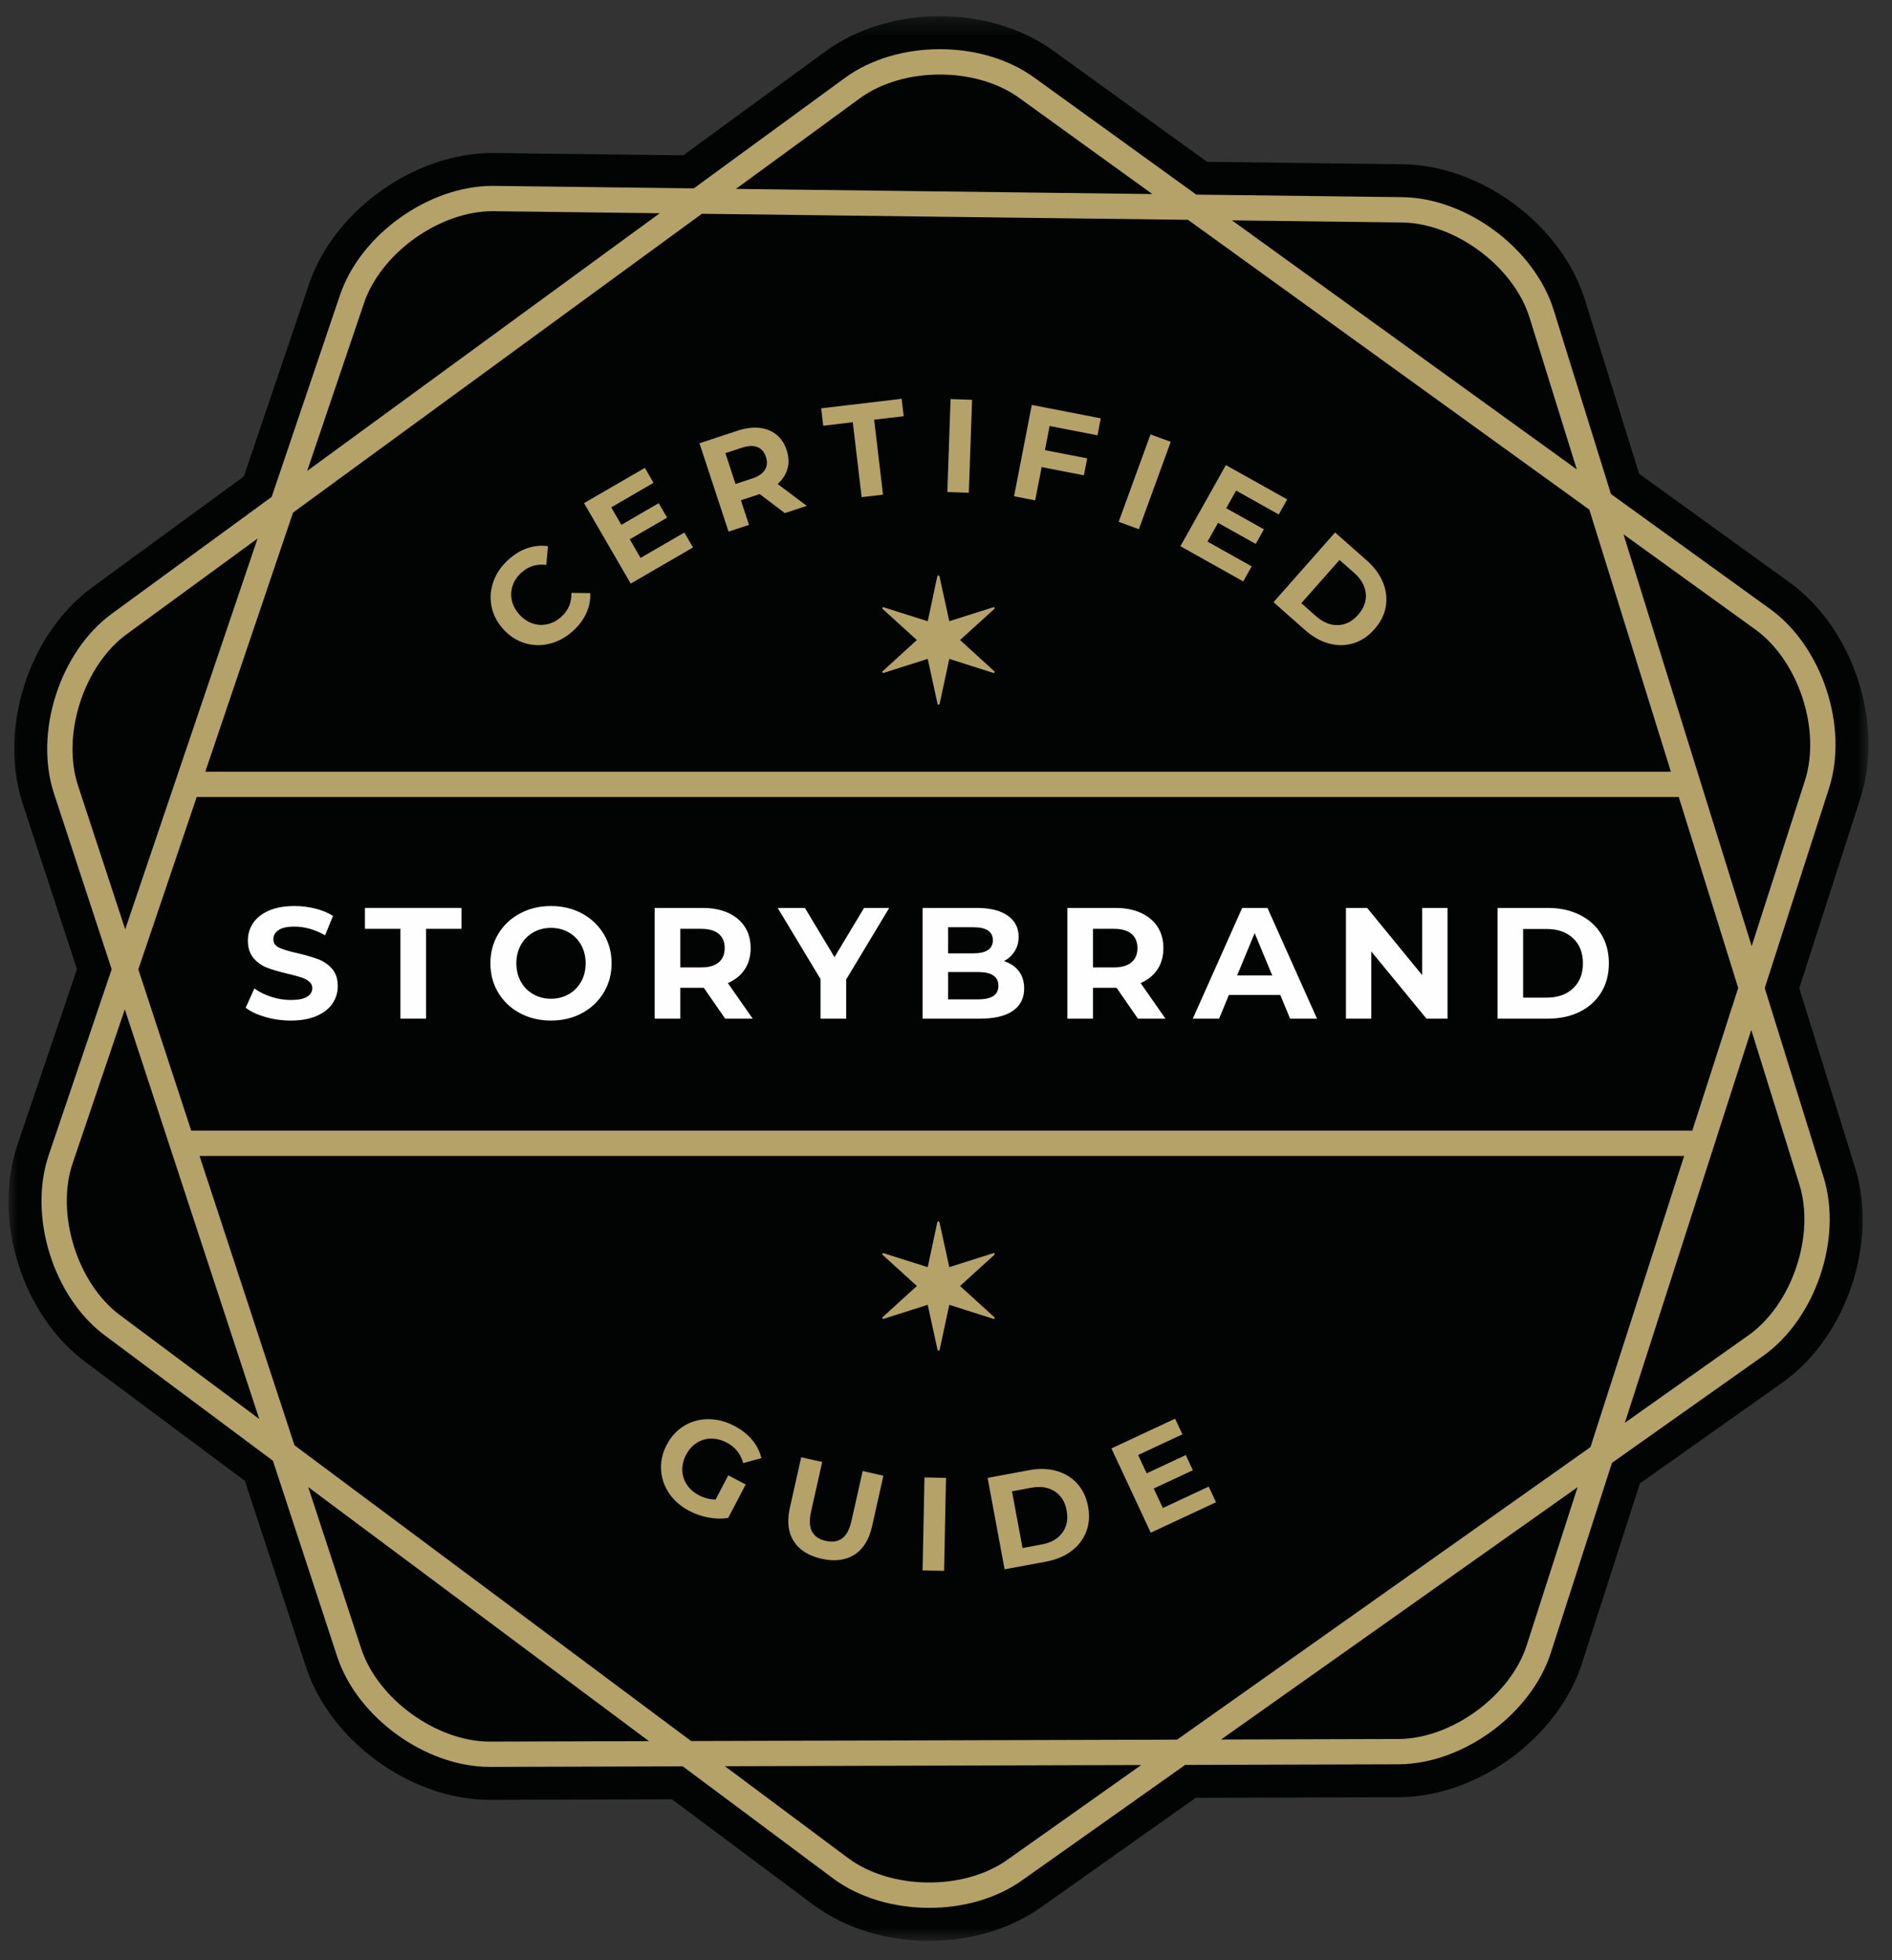 <svg xmlns="http://www.w3.org/2000/svg" xmlns:xlink="http://www.w3.org/1999/xlink" width="111" height="115" viewBox="0 0 111 115">
  <rect x="0" y="0" width="111" height="115" fill="#333333" stroke="none"/>
  <defs>
    <polygon id="badge-guide-a" points="0 .33 109.121 .33 109.121 113.253 0 113.253"/>
  </defs>
  <g fill="none" fill-rule="evenodd" transform="translate(.5 .54)">
    <g transform="translate(0 .08)">
      <mask id="badge-guide-b" fill="#fff">
        <use xlink:href="#badge-guide-a"/>
      </mask>
      <path fill="#020303" d="M54.015,113.253 C56.364,113.253 58.709,112.603 60.556,111.296 L69.65,104.86 L81.547,104.826 L81.547,104.826 C86.173,104.812 90.906,101.353 92.321,96.949 L95.711,86.415 L104.047,80.516 C104.047,80.515 104.048,80.515 104.049,80.514 C107.824,77.842 109.705,72.29 108.331,67.873 L105.059,57.361 L108.641,46.228 C108.641,46.227 108.641,46.227 108.641,46.227 C110.059,41.822 108.231,36.251 104.481,33.545 L95.665,27.178 L92.496,16.997 C92.496,16.996 92.495,16.995 92.495,16.995 C91.12,12.579 86.42,9.075 81.796,9.019 L70.321,8.876 L61.285,2.351 C61.285,2.35 61.284,2.35 61.284,2.349 C57.534,-0.358 51.673,-0.342 47.937,2.388 L39.583,8.494 L28.517,8.357 C28.478,8.356 28.439,8.356 28.401,8.356 C23.811,8.356 19.093,11.723 17.622,16.067 L13.805,27.336 L4.92,33.831 C1.186,36.561 -0.61,42.142 0.832,46.536 L4.016,56.239 L0.529,66.534 C-0.956,70.915 0.786,76.513 4.495,79.278 L13.869,86.267 L17.443,97.162 L17.444,97.164 C18.882,101.551 23.619,104.979 28.236,104.979 L28.264,104.979 L38.92,104.948 L47.21,111.131 C49.105,112.543 51.562,113.253 54.015,113.253" mask="url(#badge-guide-b)"/>
    </g>
    <path fill="#FEFEFE" d="M15.069,59.13 C14.59,58.99 14.204,58.81 13.914,58.587 L14.424,57.454 C14.703,57.659 15.034,57.823 15.417,57.946 C15.801,58.071 16.184,58.132 16.568,58.132 C16.995,58.132 17.31,58.068 17.515,57.942 C17.719,57.815 17.821,57.647 17.821,57.436 C17.821,57.281 17.761,57.153 17.64,57.051 C17.519,56.949 17.365,56.867 17.176,56.805 C16.987,56.743 16.731,56.675 16.41,56.6 C15.915,56.483 15.51,56.366 15.195,56.248 C14.879,56.13 14.608,55.942 14.382,55.682 C14.156,55.422 14.043,55.075 14.043,54.642 C14.043,54.265 14.145,53.923 14.35,53.617 C14.554,53.311 14.862,53.068 15.273,52.888 C15.685,52.709 16.187,52.619 16.781,52.619 C17.196,52.619 17.601,52.669 17.997,52.767 C18.393,52.867 18.74,53.009 19.037,53.195 L18.573,54.336 C17.972,53.995 17.372,53.825 16.772,53.825 C16.351,53.825 16.04,53.894 15.839,54.03 C15.638,54.166 15.538,54.345 15.538,54.568 C15.538,54.791 15.654,54.957 15.886,55.065 C16.118,55.173 16.472,55.28 16.949,55.385 C17.443,55.502 17.849,55.62 18.165,55.737 C18.48,55.855 18.75,56.041 18.977,56.294 C19.202,56.548 19.315,56.892 19.315,57.325 C19.315,57.696 19.212,58.035 19.004,58.341 C18.797,58.647 18.486,58.89 18.072,59.07 C17.657,59.249 17.153,59.339 16.559,59.339 C16.045,59.339 15.548,59.269 15.069,59.13"/>
    <polygon fill="#FEFEFE" points="22.991 53.955 20.911 53.955 20.911 52.73 26.573 52.73 26.573 53.955 24.494 53.955 24.494 59.227 22.991 59.227"/>
    <path fill="#FEFEFE" d="M32.865 57.793C33.175 57.617 33.418 57.371 33.594 57.055 33.77 56.74 33.859 56.381 33.859 55.979 33.859 55.577 33.77 55.218 33.594 54.902 33.418 54.586 33.175 54.341 32.865 54.164 32.556 53.988 32.21 53.9 31.826 53.9 31.443 53.9 31.096 53.988 30.787 54.164 30.477 54.341 30.234 54.586 30.058 54.902 29.882 55.218 29.794 55.577 29.794 55.979 29.794 56.381 29.882 56.74 30.058 57.055 30.234 57.371 30.477 57.617 30.787 57.793 31.096 57.97 31.443 58.058 31.826 58.058 32.21 58.058 32.556 57.97 32.865 57.793M30.003 58.902C29.461 58.612 29.037 58.211 28.731 57.7 28.425 57.19 28.271 56.616 28.271 55.979 28.271 55.342 28.425 54.768 28.731 54.257 29.037 53.747 29.461 53.346 30.003 53.055 30.544 52.765 31.152 52.619 31.826 52.619 32.5 52.619 33.107 52.765 33.646 53.055 34.184 53.346 34.607 53.747 34.917 54.257 35.226 54.768 35.381 55.342 35.381 55.979 35.381 56.616 35.226 57.19 34.917 57.7 34.607 58.211 34.184 58.612 33.646 58.902 33.107 59.193 32.5 59.339 31.826 59.339 31.152 59.339 30.544 59.193 30.003 58.902M41.665 54.248C41.429 54.053 41.086 53.955 40.634 53.955L39.409 53.955 39.409 56.22 40.634 56.22C41.086 56.22 41.429 56.121 41.665 55.923 41.9 55.725 42.017 55.447 42.017 55.088 42.017 54.723 41.9 54.443 41.665 54.248L41.665 54.248zM42.045 59.227L40.792 57.417 40.718 57.417 39.409 57.417 39.409 59.227 37.906 59.227 37.906 52.73 40.718 52.73C41.293 52.73 41.793 52.826 42.217 53.018 42.641 53.21 42.967 53.483 43.196 53.835 43.425 54.188 43.539 54.605 43.539 55.088 43.539 55.571 43.423 55.987 43.191 56.336 42.959 56.686 42.63 56.953 42.203 57.139L43.66 59.227 42.045 59.227z"/>
    <polygon fill="#FEFEFE" points="49.145 56.925 49.145 59.227 47.641 59.227 47.641 56.907 45.126 52.73 46.723 52.73 48.458 55.617 50.194 52.73 51.669 52.73"/>
    <path fill="#FEFEFE" d="M57.772 57.9C57.973 57.77 58.074 57.569 58.074 57.297 58.074 56.758 57.675 56.49 56.876 56.49L55.122 56.49 55.122 58.095 56.876 58.095C57.272 58.095 57.571 58.03 57.772 57.9L57.772 57.9zM55.122 53.863L55.122 55.394 56.616 55.394C56.988 55.394 57.269 55.329 57.461 55.2 57.652 55.069 57.749 54.877 57.749 54.624 57.749 54.37 57.652 54.18 57.461 54.053 57.269 53.926 56.988 53.863 56.616 53.863L55.122 53.863zM59.271 56.438C59.481 56.714 59.586 57.053 59.586 57.454 59.586 58.024 59.365 58.461 58.923 58.768 58.48 59.074 57.835 59.227 56.988 59.227L53.628 59.227 53.628 52.73 56.802 52.73C57.594 52.73 58.202 52.882 58.626 53.185 59.05 53.489 59.262 53.9 59.262 54.42 59.262 54.736 59.186 55.016 59.034 55.264 58.882 55.512 58.671 55.707 58.398 55.849 58.769 55.967 59.061 56.163 59.271 56.438L59.271 56.438zM65.879 54.248C65.644 54.053 65.3 53.955 64.849 53.955L63.624 53.955 63.624 56.22 64.849 56.22C65.3 56.22 65.644 56.121 65.879 55.923 66.114 55.725 66.232 55.447 66.232 55.088 66.232 54.723 66.114 54.443 65.879 54.248L65.879 54.248zM66.26 59.227L65.007 57.417 64.933 57.417 63.624 57.417 63.624 59.227 62.12 59.227 62.12 52.73 64.933 52.73C65.508 52.73 66.008 52.826 66.432 53.018 66.855 53.21 67.182 53.483 67.411 53.835 67.639 54.188 67.754 54.605 67.754 55.088 67.754 55.571 67.638 55.987 67.406 56.336 67.174 56.686 66.844 56.953 66.418 57.139L67.875 59.227 66.26 59.227zM74.14 56.693L73.109 54.206 72.079 56.693 74.14 56.693zM74.613 57.835L71.596 57.835 71.021 59.227 69.48 59.227 72.376 52.73 73.861 52.73 76.766 59.227 75.188 59.227 74.613 57.835z"/>
    <polygon fill="#FEFEFE" points="84.423 52.73 84.423 59.227 83.189 59.227 79.95 55.283 79.95 59.227 78.464 59.227 78.464 52.73 79.708 52.73 82.938 56.675 82.938 52.73"/>
    <path fill="#FEFEFE" d="M90.233,57.993 C90.883,57.993 91.401,57.812 91.788,57.45 C92.174,57.088 92.368,56.598 92.368,55.979 C92.368,55.361 92.174,54.87 91.788,54.508 C91.401,54.146 90.883,53.965 90.233,53.965 L88.859,53.965 L88.859,57.993 L90.233,57.993 Z M87.356,52.73 L90.308,52.73 C91.013,52.73 91.636,52.865 92.178,53.134 C92.719,53.403 93.14,53.782 93.44,54.271 C93.74,54.76 93.89,55.329 93.89,55.979 C93.89,56.628 93.74,57.198 93.44,57.687 C93.14,58.176 92.719,58.555 92.178,58.824 C91.636,59.093 91.013,59.227 90.308,59.227 L87.356,59.227 L87.356,52.73 Z"/>
    <path fill="#B4A269" d="M49.531,24.233 L50.051,28.631 L51.305,28.483 L50.785,24.085 L52.519,23.88 L52.398,22.858 L47.675,23.417 L47.796,24.439 L49.531,24.233 Z M56.53,22.918 L55.268,22.874 L55.078,28.328 L56.34,28.371 L56.53,22.918 Z M51.314,35.083 L51.262,35.115 L51.262,35.145 L51.293,35.198 L53.29,37.012 L51.293,38.833 L51.262,38.884 L51.262,38.915 L51.314,38.946 L51.355,38.936 L53.928,38.117 L54.503,40.756 C54.506,40.77 54.513,40.783 54.524,40.792 C54.534,40.803 54.546,40.81 54.56,40.813 C54.577,40.813 54.589,40.81 54.596,40.803 C54.603,40.796 54.614,40.779 54.628,40.751 L55.193,38.117 L57.759,38.936 L57.801,38.946 L57.858,38.915 L57.858,38.884 L57.822,38.833 L55.825,37.012 L57.822,35.198 L57.858,35.145 L57.858,35.115 L57.801,35.083 L57.759,35.094 L55.193,35.908 L54.617,33.273 C54.61,33.26 54.601,33.248 54.591,33.237 C54.58,33.227 54.567,33.218 54.55,33.211 C54.542,33.211 54.533,33.218 54.521,33.229 C54.509,33.242 54.498,33.258 54.488,33.279 L53.928,35.908 L51.355,35.094 L51.314,35.083 Z M51.314,72.981 L51.262,73.013 L51.262,73.043 L51.293,73.096 L53.29,74.91 L51.293,76.73 L51.262,76.782 L51.262,76.813 L51.314,76.844 L51.355,76.833 L53.928,76.015 L54.503,78.654 C54.506,78.668 54.513,78.681 54.524,78.69 C54.534,78.702 54.546,78.708 54.56,78.711 C54.577,78.711 54.589,78.708 54.596,78.702 C54.603,78.694 54.614,78.677 54.628,78.649 L55.193,76.015 L57.759,76.833 L57.801,76.844 L57.858,76.813 L57.858,76.782 L57.822,76.73 L55.825,74.91 L57.822,73.096 L57.858,73.043 L57.858,73.013 L57.801,72.981 L57.759,72.992 L55.193,73.805 L54.617,71.171 C54.61,71.158 54.601,71.146 54.591,71.135 C54.58,71.125 54.567,71.116 54.55,71.109 C54.542,71.109 54.533,71.115 54.521,71.127 C54.509,71.14 54.498,71.156 54.488,71.177 L53.928,73.805 L51.355,72.992 L51.314,72.981 Z M43.036,25.727 C43.396,25.608 43.696,25.596 43.934,25.69 C44.173,25.784 44.34,25.977 44.436,26.268 C44.53,26.554 44.51,26.807 44.374,27.027 C44.238,27.246 43.99,27.416 43.63,27.534 L42.653,27.855 L42.058,26.048 L43.036,25.727 Z M43.442,30.255 L42.967,28.811 L44.011,28.468 L44.07,28.448 L45.545,29.564 L46.833,29.14 L45.123,27.855 C45.415,27.596 45.607,27.295 45.701,26.956 C45.794,26.616 45.777,26.253 45.651,25.868 C45.524,25.483 45.323,25.18 45.048,24.958 C44.772,24.737 44.441,24.605 44.052,24.564 C43.664,24.522 43.24,24.577 42.781,24.727 L40.536,25.466 L42.242,30.65 L43.442,30.255 Z M29.02,36.368 C29.381,36.77 29.801,37.044 30.279,37.191 C30.756,37.338 31.243,37.351 31.739,37.23 C32.235,37.109 32.69,36.863 33.104,36.49 C33.455,36.174 33.719,35.826 33.893,35.445 C34.068,35.064 34.146,34.669 34.127,34.259 L33.024,34.245 C33.038,34.813 32.842,35.279 32.436,35.644 C32.185,35.87 31.912,36.017 31.616,36.083 C31.319,36.15 31.027,36.135 30.74,36.037 C30.453,35.939 30.196,35.764 29.97,35.513 C29.744,35.262 29.598,34.988 29.531,34.692 C29.463,34.396 29.479,34.105 29.577,33.817 C29.675,33.529 29.849,33.273 30.101,33.047 C30.507,32.682 30.989,32.535 31.549,32.605 L31.651,31.506 C31.249,31.448 30.851,31.485 30.455,31.617 C30.06,31.749 29.687,31.973 29.335,32.289 C28.917,32.664 28.622,33.092 28.45,33.572 C28.277,34.053 28.238,34.538 28.334,35.029 C28.43,35.52 28.658,35.966 29.02,36.368 L29.02,36.368 Z M40.158,31.581 L39.65,30.704 L37.08,32.195 L36.447,31.102 L38.638,29.831 L38.145,28.981 L35.953,30.253 L35.359,29.228 L37.841,27.788 L37.333,26.911 L33.764,28.98 L36.503,33.701 L40.158,31.581 Z M49.452,88.703 C49.342,89.195 49.159,89.534 48.905,89.719 C48.65,89.904 48.33,89.954 47.945,89.867 C47.154,89.69 46.865,89.124 47.079,88.171 L47.737,85.235 L46.505,84.958 L45.836,87.94 C45.661,88.722 45.738,89.37 46.067,89.886 C46.396,90.402 46.941,90.745 47.702,90.916 C48.462,91.086 49.102,91.008 49.62,90.682 C50.137,90.357 50.484,89.803 50.659,89.022 L51.328,86.04 L50.111,85.767 L49.452,88.703 Z M60.612,26.865 L63.091,27.346 L63.284,26.351 L60.804,25.87 L61.079,24.455 L63.888,24.999 L64.081,24.004 L60.032,23.219 L58.992,28.576 L60.232,28.817 L60.612,26.865 Z M53.626,91.6 L54.889,91.625 L54.999,86.168 L53.737,86.143 L53.626,91.6 Z M40.371,84.118 C40.628,83.952 40.91,83.869 41.216,83.865 C41.523,83.862 41.831,83.94 42.139,84.102 C42.628,84.357 42.949,84.757 43.104,85.301 L44.169,85.014 C44.077,84.62 43.895,84.261 43.625,83.937 C43.354,83.613 43.007,83.341 42.583,83.12 C42.076,82.854 41.565,82.723 41.047,82.725 C40.53,82.727 40.058,82.858 39.631,83.119 C39.204,83.38 38.866,83.749 38.615,84.228 C38.364,84.707 38.254,85.196 38.283,85.695 C38.312,86.195 38.471,86.656 38.759,87.08 C39.048,87.504 39.443,87.847 39.946,88.11 C40.295,88.293 40.671,88.422 41.072,88.497 C41.473,88.572 41.856,88.579 42.222,88.518 L43.249,86.556 L42.226,86.021 L41.485,87.437 C41.155,87.441 40.829,87.358 40.506,87.189 C40.203,87.03 39.966,86.823 39.798,86.567 C39.629,86.312 39.54,86.032 39.529,85.727 C39.518,85.422 39.591,85.121 39.748,84.821 C39.907,84.517 40.115,84.283 40.371,84.118 L40.371,84.118 Z M102.076,77.806 L94.828,82.936 L98.542,71.392 L102.244,59.887 L105.07,68.967 C105.999,71.953 104.627,76 102.076,77.806 L102.076,77.806 Z M92.809,84.364 L68.559,101.527 L54.869,101.567 L40.048,101.609 L16.777,84.256 L13.447,74.106 L11.207,67.282 L98.305,67.282 L97.13,70.937 L92.809,84.364 Z M89.071,95.983 C88.113,98.959 84.663,101.481 81.537,101.49 L71.138,101.52 L92.052,86.718 L89.071,95.983 Z M58.583,108.588 C56.03,110.394 51.757,110.341 49.251,108.472 L42.031,103.088 L54.873,103.05 L66.453,103.017 L58.583,108.588 Z M28.253,101.643 L28.236,101.643 C25.114,101.643 21.661,99.145 20.689,96.18 L17.581,86.707 L37.574,101.616 L28.253,101.643 Z M6.536,76.62 C4.03,74.751 2.76,70.67 3.763,67.709 L6.822,58.679 L12.035,74.569 L14.708,82.713 L6.536,76.62 Z M4.077,45.551 C3.102,42.581 4.412,38.513 6.935,36.668 L14.61,31.057 L6.845,53.986 L4.077,45.551 Z M16.692,29.535 L26.769,22.17 L40.679,12.003 L69.197,12.357 L79.978,20.142 L92.742,29.36 L97.528,44.737 L11.544,44.737 L16.692,29.535 Z M20.856,17.242 C21.851,14.304 25.293,11.851 28.401,11.851 C28.425,11.851 28.45,11.851 28.474,11.851 L38.205,11.972 L25.893,20.971 L17.52,27.091 L20.856,17.242 Z M49.952,5.225 C52.475,3.38 56.749,3.367 59.284,5.198 L67.105,10.846 L42.676,10.543 L49.952,5.225 Z M81.753,12.513 C84.88,12.552 88.306,15.106 89.235,18.091 L92.007,26.999 L80.847,18.939 L71.777,12.389 L81.753,12.513 Z M101.477,57.425 L98.783,65.797 L10.72,65.797 L7.615,56.335 L11.041,46.221 L97.99,46.221 L101.477,57.425 Z M102.481,36.393 C105.016,38.223 106.348,42.283 105.391,45.26 L102.267,54.97 L94.747,30.808 L102.481,36.393 Z M103.033,57.432 L106.803,45.715 C107.96,42.12 106.41,37.399 103.35,35.19 L94.012,28.446 L90.652,17.65 C89.531,14.046 85.547,11.075 81.771,11.028 L69.685,10.879 L60.152,3.994 C57.092,1.784 52.124,1.798 49.076,4.026 L40.202,10.512 L28.492,10.367 C28.461,10.366 28.432,10.366 28.401,10.366 C24.652,10.366 20.651,13.22 19.45,16.766 L15.438,28.613 L6.059,35.469 C3.012,37.697 1.49,42.427 2.666,46.014 L6.051,56.329 L2.358,67.233 C1.146,70.809 2.622,75.553 5.649,77.81 L15.512,85.164 L19.278,96.642 C20.452,100.222 24.467,103.127 28.236,103.127 L28.258,103.127 L39.557,103.095 L48.364,109.662 C49.911,110.816 51.965,111.396 54.016,111.396 C55.977,111.396 57.934,110.865 59.44,109.799 L69.032,103.01 L81.541,102.974 C85.316,102.964 89.327,100.031 90.483,96.438 L94.07,85.29 L102.933,79.018 C106.014,76.837 107.608,72.13 106.486,68.526 L103.033,57.432 Z M67.722,87.938 L67.188,86.794 L69.483,85.722 L69.068,84.831 L66.772,85.903 L66.271,84.829 L68.87,83.616 L68.441,82.697 L64.705,84.442 L67.013,89.387 L70.842,87.599 L70.413,86.681 L67.722,87.938 Z M68.185,25.381 L66.998,24.948 L65.129,30.076 L66.316,30.509 L68.185,25.381 Z M72.934,32.688 L70.343,31.237 L70.96,30.135 L73.171,31.373 L73.651,30.515 L71.44,29.277 L72.019,28.243 L74.522,29.645 L75.018,28.761 L71.419,26.746 L68.752,31.507 L72.439,33.572 L72.934,32.688 Z M78.087,32.314 L78.952,33.078 C79.36,33.439 79.586,33.842 79.629,34.284 C79.67,34.728 79.519,35.144 79.175,35.533 C78.831,35.923 78.437,36.124 77.992,36.136 C77.548,36.15 77.12,35.975 76.711,35.614 L75.847,34.85 L78.087,32.314 Z M76.072,36.432 C76.516,36.825 76.983,37.087 77.474,37.218 C77.964,37.349 78.44,37.345 78.9,37.204 C79.361,37.064 79.773,36.789 80.134,36.379 C80.495,35.97 80.717,35.529 80.8,35.055 C80.883,34.579 80.829,34.107 80.638,33.636 C80.446,33.166 80.129,32.734 79.685,32.342 L77.827,30.701 L74.214,34.791 L76.072,36.432 Z M61.825,89.387 C61.561,89.746 61.161,89.974 60.625,90.074 L59.49,90.285 L58.872,86.959 L60.006,86.747 C60.543,86.648 60.999,86.718 61.374,86.957 C61.749,87.197 61.984,87.572 62.078,88.083 C62.174,88.594 62.089,89.029 61.825,89.387 L61.825,89.387 Z M62.702,86.508 C62.379,86.15 61.973,85.902 61.484,85.763 C60.996,85.623 60.461,85.608 59.878,85.717 L57.441,86.17 L58.438,91.535 L60.876,91.082 C61.458,90.974 61.952,90.767 62.359,90.461 C62.764,90.156 63.053,89.778 63.226,89.329 C63.399,88.879 63.435,88.386 63.336,87.85 C63.236,87.313 63.025,86.866 62.702,86.508 L62.702,86.508 Z"/>
  </g>
</svg>
